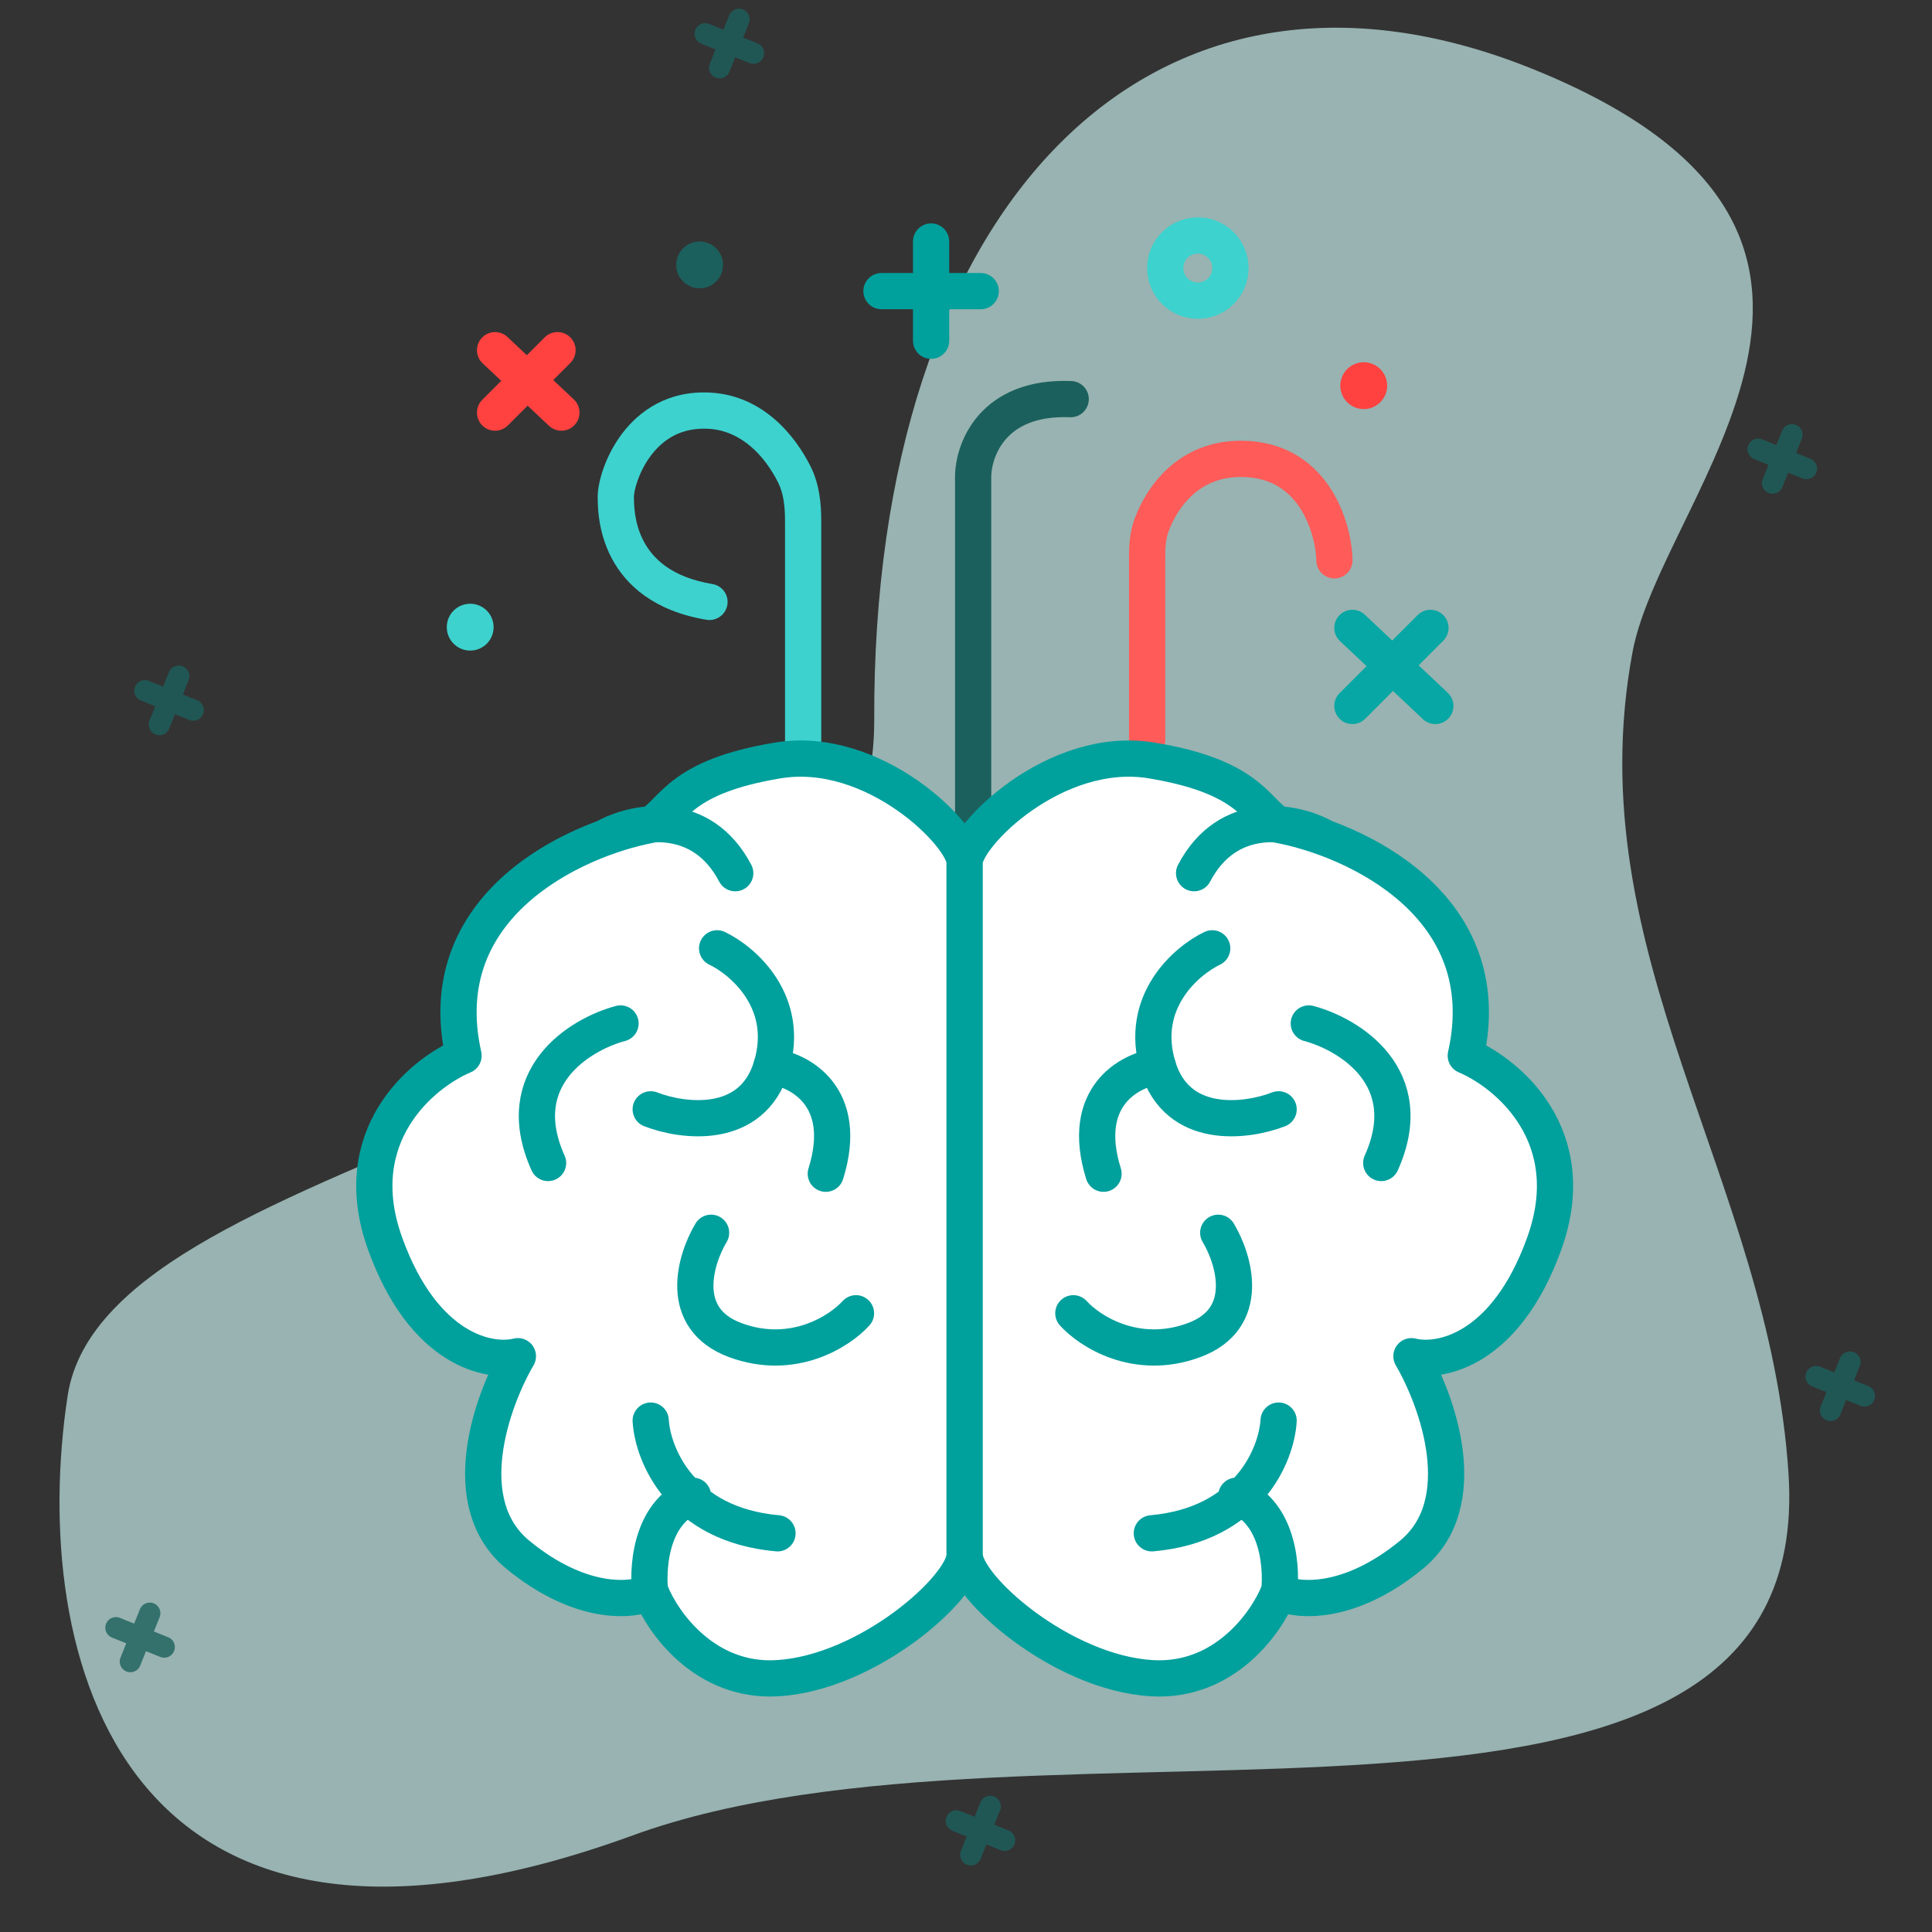 <svg width="200" height="200" viewBox="0 0 200 200" fill="none" xmlns="http://www.w3.org/2000/svg">
<rect x="0" y="0" width="200" height="200" fill="#333333" stroke="none"/>
<g clip-path="url(#clip0_6644_123189)">
<path d="M185.147 152.561C183.175 122.059 163.167 98.79 169 67.5C172.059 51.092 200.882 24.205 158.709 7.161C119.067 -8.861 90.297 21.373 90.5 74.5C90.66 116.137 11.066 117.771 7 144.5C2.935 171.229 12.25 209.421 65.5 190C108 174.5 188.097 198.184 185.147 152.561Z" fill="#CEF8F4" fill-opacity="0.65"/>
<path d="M91.25 30.137H101.524" stroke="#00A09D" stroke-width="3.75" stroke-linecap="round"/>
<path d="M96.387 25V35.274" stroke="#00A09D" stroke-width="3.75" stroke-linecap="round"/>
<path d="M51.25 36.25L58.117 42.713" stroke="#FF4240" stroke-width="3.75" stroke-linecap="round"/>
<path d="M51.25 42.713L57.713 36.25" stroke="#FF4240" stroke-width="3.75" stroke-linecap="round"/>
<path d="M140 65L148.584 73.079" stroke="#06A7A4" stroke-width="3.75" stroke-linecap="round"/>
<path d="M140 73.079L148.079 65" stroke="#06A7A4" stroke-width="3.75" stroke-linecap="round"/>
<path d="M118.75 76.585V57.661C118.75 56.545 118.821 55.419 119.207 54.372C120.292 51.427 123.059 47.5 128.445 47.5C136.524 47.5 138.14 55.579 138.14 58.003" stroke="#FF5B59" stroke-width="3.75" stroke-linecap="round"/>
<path d="M73.445 42.516L73.549 40.644L73.445 42.516ZM63.75 51.403L61.875 51.403L63.75 51.403ZM73.137 64.159C74.158 64.33 75.124 63.64 75.294 62.618C75.465 61.597 74.775 60.631 73.753 60.461L73.137 64.159ZM85.015 78.468V53.893H81.265V78.468H85.015ZM83.895 48.253C82.341 45.163 79.037 40.949 73.549 40.644L73.341 44.388C76.815 44.581 79.213 47.289 80.544 49.938L83.895 48.253ZM73.549 40.644C69.158 40.4 66.177 42.518 64.371 44.926C63.483 46.11 62.869 47.37 62.475 48.478C62.093 49.555 61.875 50.611 61.875 51.403L65.625 51.403C65.625 51.186 65.71 50.575 66.009 49.733C66.297 48.923 66.744 48.011 67.371 47.176C68.594 45.544 70.46 44.228 73.341 44.388L73.549 40.644ZM61.875 51.403C61.875 52.276 61.863 54.997 63.3 57.744C64.797 60.605 67.736 63.259 73.137 64.159L73.753 60.461C69.459 59.745 67.55 57.779 66.623 56.006C65.637 54.121 65.625 52.196 65.625 51.403L61.875 51.403ZM85.015 53.893C85.015 52.137 84.832 50.118 83.895 48.253L80.544 49.938C81.09 51.024 81.265 52.345 81.265 53.893H85.015Z" fill="#3DD2CE"/>
<path d="M100.739 84.541V49.397C100.739 46.57 102.759 40.995 110.838 41.318" stroke="#1B605D" stroke-width="3.75" stroke-linecap="round"/>
<circle cx="124.001" cy="27.751" r="3.376" stroke="#3DD2CE" stroke-width="3.75"/>
<circle cx="48.674" cy="64.924" r="2.424" fill="#3DD2CE"/>
<circle cx="141.174" cy="39.924" r="2.424" fill="#FF4240"/>
<circle cx="72.424" cy="27.424" r="2.424" fill="#1B605D"/>
<path d="M99.862 89.281V103.726V160.949C99.862 164.283 89.862 173.172 80.487 173.727C72.987 174.172 68.612 167.986 67.362 164.838C65.487 165.764 60.112 166.283 53.612 160.949C47.112 155.616 50.903 145.023 53.612 140.393C50.695 141.134 43.862 139.838 39.862 128.726C35.862 117.615 43.612 111.134 47.987 109.282C44.487 93.726 59.445 86.874 67.362 85.392C69.862 83.726 70.487 80.392 80.487 78.726C90.487 77.059 99.862 86.504 99.862 89.281Z" fill="white" stroke="#00A09D" stroke-width="3.75" stroke-linecap="round" stroke-linejoin="round"/>
<path d="M67.362 165.394C66.945 162.616 67.237 156.616 71.737 154.838" stroke="#00A09D" stroke-width="3.75" stroke-linecap="round" stroke-linejoin="round"/>
<path d="M62.986 86.504C65.903 85.022 72.611 83.726 76.111 90.392" stroke="#00A09D" stroke-width="3.75" stroke-linecap="round" stroke-linejoin="round"/>
<path d="M64.237 105.948C60.071 107.059 52.737 111.504 56.737 120.393" stroke="#00A09D" stroke-width="3.75" stroke-linecap="round" stroke-linejoin="round"/>
<path d="M74.236 98.17C76.945 99.467 81.861 103.726 79.861 110.393C77.861 117.06 70.695 116.134 67.361 114.837" stroke="#00A09D" stroke-width="3.75" stroke-linecap="round" stroke-linejoin="round"/>
<path d="M79.861 110.393C82.778 110.763 87.986 113.504 85.486 121.504" stroke="#00A09D" stroke-width="3.75" stroke-linecap="round" stroke-linejoin="round"/>
<path d="M73.612 127.615C71.945 130.393 70.112 136.504 76.112 138.727C82.112 140.949 86.945 137.801 88.612 135.949" stroke="#00A09D" stroke-width="3.75" stroke-linecap="round" stroke-linejoin="round"/>
<path d="M67.361 147.06C67.57 150.579 70.486 157.838 80.486 158.727" stroke="#00A09D" stroke-width="3.75" stroke-linecap="round" stroke-linejoin="round"/>
<path d="M99.862 89.281V103.726V160.949C99.862 164.283 109.862 173.172 119.237 173.727C126.737 174.172 131.112 167.986 132.362 164.838C134.237 165.764 139.612 166.283 146.112 160.949C152.612 155.616 148.82 145.023 146.112 140.393C149.029 141.134 155.862 139.838 159.862 128.726C163.862 117.615 156.112 111.134 151.737 109.282C155.237 93.726 140.279 86.874 132.362 85.392C129.862 83.726 129.237 80.392 119.237 78.726C109.237 77.059 99.862 86.504 99.862 89.281Z" fill="white" stroke="#00A09D" stroke-width="3.75" stroke-linecap="round" stroke-linejoin="round"/>
<path d="M132.362 165.394C132.779 162.616 132.487 156.616 127.987 154.838" stroke="#00A09D" stroke-width="3.75" stroke-linecap="round" stroke-linejoin="round"/>
<path d="M136.737 86.504C133.821 85.022 127.112 83.726 123.612 90.392" stroke="#00A09D" stroke-width="3.75" stroke-linecap="round" stroke-linejoin="round"/>
<path d="M135.486 105.948C139.653 107.059 146.986 111.504 142.986 120.393" stroke="#00A09D" stroke-width="3.75" stroke-linecap="round" stroke-linejoin="round"/>
<path d="M125.487 98.17C122.779 99.467 117.862 103.726 119.862 110.393C121.862 117.06 129.029 116.134 132.362 114.837" stroke="#00A09D" stroke-width="3.75" stroke-linecap="round" stroke-linejoin="round"/>
<path d="M119.862 110.393C116.946 110.763 111.737 113.504 114.237 121.504" stroke="#00A09D" stroke-width="3.75" stroke-linecap="round" stroke-linejoin="round"/>
<path d="M126.112 127.615C127.778 130.393 129.612 136.504 123.612 138.727C117.612 140.949 112.778 137.801 111.112 135.949" stroke="#00A09D" stroke-width="3.75" stroke-linecap="round" stroke-linejoin="round"/>
<path d="M132.362 147.06C132.154 150.579 129.237 157.838 119.237 158.727" stroke="#00A09D" stroke-width="3.75" stroke-linecap="round" stroke-linejoin="round"/>
<g opacity="0.8">
<path d="M16.495 75.008L18.504 70" stroke="#1B605D" stroke-width="2.198" stroke-linecap="round" stroke-linejoin="round"/>
<path d="M20 73.506L15 71.501" stroke="#1B605D" stroke-width="2.198" stroke-linecap="round" stroke-linejoin="round"/>
<path d="M13.495 172.008L15.504 167" stroke="#1B605D" stroke-width="2.198" stroke-linecap="round" stroke-linejoin="round"/>
<path d="M17 170.506L12 168.501" stroke="#1B605D" stroke-width="2.198" stroke-linecap="round" stroke-linejoin="round"/>
<path d="M100.495 192.008L102.504 187" stroke="#1B605D" stroke-width="2.198" stroke-linecap="round" stroke-linejoin="round"/>
<path d="M104 190.506L99 188.501" stroke="#1B605D" stroke-width="2.198" stroke-linecap="round" stroke-linejoin="round"/>
<path d="M189.495 146.008L191.504 141" stroke="#1B605D" stroke-width="2.198" stroke-linecap="round" stroke-linejoin="round"/>
<path d="M193 144.506L188 142.501" stroke="#1B605D" stroke-width="2.198" stroke-linecap="round" stroke-linejoin="round"/>
<path d="M183.495 50.008L185.504 45" stroke="#1B605D" stroke-width="2.198" stroke-linecap="round" stroke-linejoin="round"/>
<path d="M187 48.506L182 46.501" stroke="#1B605D" stroke-width="2.198" stroke-linecap="round" stroke-linejoin="round"/>
<path d="M74.495 7.008L76.504 2" stroke="#1B605D" stroke-width="2.198" stroke-linecap="round" stroke-linejoin="round"/>
<path d="M78 5.506L73 3.501" stroke="#1B605D" stroke-width="2.198" stroke-linecap="round" stroke-linejoin="round"/>
</g>
</g>
<defs>
<clipPath id="clip0_6644_123189">
<rect width="200" height="200" fill="white"/>
</clipPath>
</defs>
</svg>

